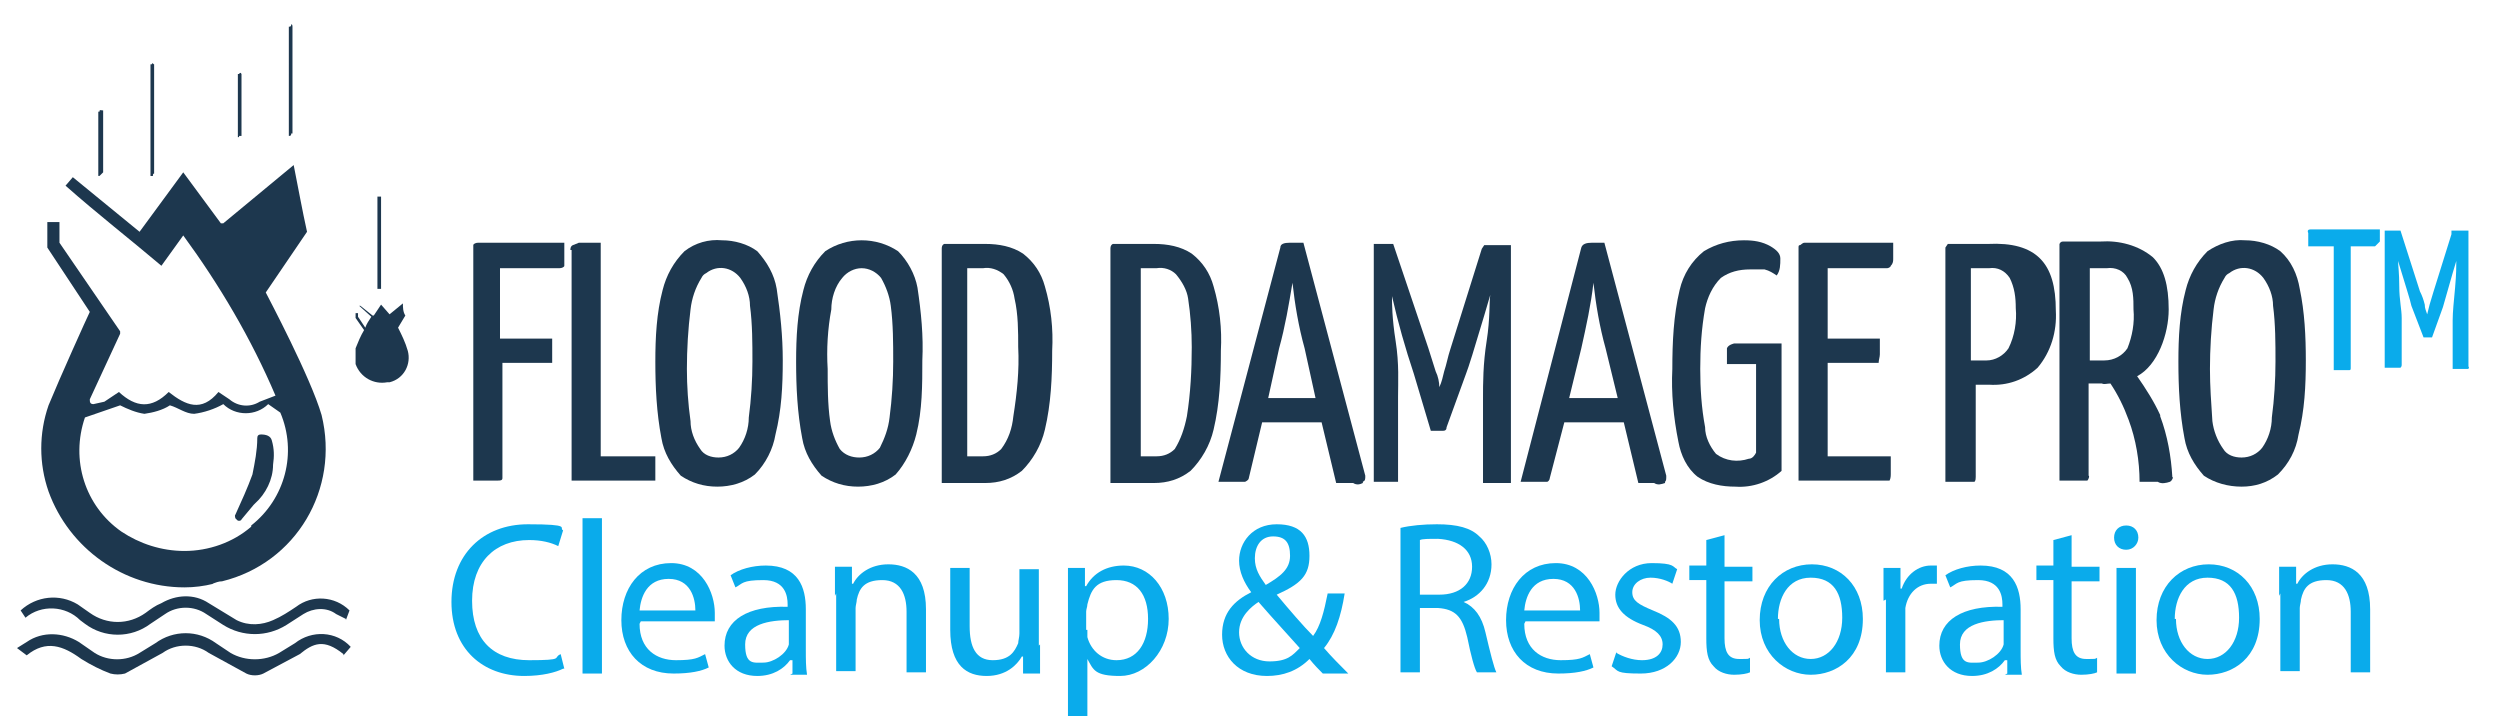 <svg xmlns="http://www.w3.org/2000/svg" width="206px" height="60px" viewBox="0 0 206 60" fill="#1d374e">
  <path d="m46.5,20v1.3c0,.2,0,.4,0,.6,0,.1-.2.2-.4.2h-4.9v5.8h4.3v1.3c0,.2,0,.5,0,.7h-4.1v9.3c0,0,0,.1,0,.2,0,.2-.2.2-.4.2h-2v-19.1c0-.1,0-.2,0-.3,0-.1.2-.2.4-.2h7.3Z" />
  <path d="m47,20.6c0-.1,0-.3.2-.4l.5-.2h1.8v17.6h4.5v1.7c0,.1,0,.2,0,.3h-6.9v-19Z" />
  <path d="m56.1,39.2c-.8-.9-1.4-1.9-1.6-3.1-.4-2.1-.5-4.2-.5-6.3,0-2,.1-4,.6-5.9.3-1.2.9-2.3,1.8-3.2.9-.7,2-1,3.1-.9,1,0,2.1.3,2.9.9.8.9,1.4,1.9,1.6,3.1.3,2,.5,3.9.5,5.9,0,2.1-.1,4.1-.6,6.1-.2,1.2-.8,2.4-1.7,3.3-.9.7-2,1-3.1,1-1.1,0-2.1-.3-3-.9Zm4.8-2.3c.5-.7.8-1.6.8-2.5.2-1.5.3-3.1.3-4.6,0-1.5,0-3.1-.2-4.6,0-.8-.3-1.6-.8-2.3-.7-.9-1.9-1.1-2.8-.4-.2.1-.3.2-.4.4-.5.8-.8,1.7-.9,2.6-.2,1.6-.3,3.3-.3,4.9,0,1.4.1,2.9.3,4.3,0,.8.3,1.6.8,2.3.3.5.9.7,1.5.7.7,0,1.3-.3,1.7-.8Z" />
  <path d="m67.7,39.2c-.8-.9-1.4-1.9-1.6-3.1-.4-2.1-.5-4.2-.5-6.3,0-2,.1-4,.6-5.9.3-1.2.9-2.3,1.8-3.2,1.8-1.2,4.2-1.2,6,0,.8.8,1.4,1.9,1.6,3,.3,2,.5,4,.4,6,0,2,0,4.1-.5,6.1-.3,1.2-.9,2.4-1.7,3.3-.9.7-2,1-3.1,1-1.1,0-2.1-.3-3-.9Zm4.8-2.3c.4-.8.7-1.6.8-2.5.2-1.5.3-3.1.3-4.6,0-1.5,0-3.1-.2-4.6-.1-.8-.4-1.6-.8-2.3-.4-.5-1-.8-1.6-.8-.6,0-1.2.3-1.6.8-.6.7-.9,1.7-.9,2.6-.3,1.6-.4,3.3-.3,4.9,0,1.4,0,2.9.2,4.3.1.8.4,1.6.8,2.3.4.5,1,.7,1.6.7.7,0,1.3-.3,1.7-.8Z" />
  <path d="m77.6,20.5c0-.1,0-.3.2-.4h3.4c1.1,0,2.2.2,3.1.8.9.7,1.5,1.6,1.8,2.7.5,1.7.7,3.5.6,5.3,0,2.2-.1,4.4-.6,6.5-.3,1.3-1,2.5-1.9,3.4-.9.7-1.9,1-3,1h-3.6v-19.3Zm3.4,17.1c.6,0,1.1-.2,1.5-.6.6-.8.9-1.7,1-2.7.3-1.9.5-3.8.4-5.7,0-1.3,0-2.7-.3-4-.1-.7-.4-1.4-.9-2-.5-.4-1.1-.6-1.7-.5h-1.3v15.5h1.3Z" />
  <path d="m91.5,20.5c0-.1,0-.3.2-.4h3.4c1.1,0,2.2.2,3.1.8.9.7,1.5,1.6,1.8,2.7.5,1.7.7,3.5.6,5.3,0,2.2-.1,4.4-.6,6.5-.3,1.3-1,2.5-1.9,3.4-.9.7-1.9,1-3,1h-3.6v-19.3Zm3.8,17.1c.6,0,1.1-.2,1.5-.6.5-.8.8-1.7,1-2.7.3-1.9.4-3.8.4-5.7,0-1.3-.1-2.7-.3-4-.1-.7-.5-1.4-1-2-.4-.4-1-.6-1.6-.5h-1.3v15.5h1.3Z" />
  <path d="m112.3,39.8c-.2.1-.5.2-.8,0h-1.4l-1.2-5h-4.9l-1.1,4.6c0,.1-.1.2-.3.3h-2.2l5.1-19.3c0-.3.3-.4.8-.4h1.1l5.1,19.2c0,.3,0,.4-.2.5Zm-3.9-7l-.9-4.1c-.5-1.8-.8-3.6-1-5.4-.3,1.8-.6,3.6-1.1,5.4l-.9,4.1h3.9Z" />
  <path d="m124.5,20v19.5c0,0,0,.2,0,.3h-2.3v-7c0-1.2,0-2.8.3-4.7s.2-3.2.3-3.8l-.5,1.7c-.8,2.7-1.3,4.3-1.5,4.8l-1.6,4.4c0,.2-.1.3-.3.3h-1l-1.4-4.7c-.7-2.1-1.3-4.2-1.8-6.4h0c0,.6,0,1.8.3,3.7s.2,3.4.2,4.6v6.7c0,.1,0,.2,0,.3h-2v-19.3c0-.1,0-.3,0-.3h1.6l2.9,8.6.6,1.9c.2.4.3.9.3,1.3.2-.4.3-.9.4-1.3.2-.6.3-1.2.5-1.8l2.6-8.3.2-.3h2.2v-.2Z" />
  <path d="m137.2,39.8c-.3.1-.6.2-.9,0h-1.3l-1.2-5h-4.9l-1.2,4.6c0,0,0,.2-.2.3h-2.2l5-19.3c.1-.3.4-.4.9-.4h1l5.1,19.2c0,.3,0,.4-.1.5Zm-3.9-7l-1-4.1c-.5-1.8-.8-3.6-1-5.4-.2,1.8-.6,3.6-1,5.4l-1,4.1h4Z" />
  <path d="m139.9,39.3c-.9-.7-1.4-1.8-1.6-2.9-.4-2-.6-4-.5-6,0-2.2.1-4.4.6-6.5.3-1.3,1-2.4,2-3.2,1-.6,2.1-.9,3.3-.9.8,0,1.5.1,2.2.5.5.3.8.6.8,1,0,.5,0,1-.3,1.4-.3-.2-.6-.4-1-.5h-1.2c-.9,0-1.7.2-2.4.7-.7.7-1.1,1.6-1.3,2.5-.3,1.7-.4,3.3-.4,5,0,1.6.1,3.2.4,4.8,0,.8.4,1.6.9,2.2.8.6,1.8.7,2.7.4.3,0,.5-.3.6-.5v-7.3h-2.4v-1.3c.1-.3.6-.4.6-.4h3.9v10.5c-1,.9-2.4,1.4-3.8,1.3-1.1,0-2.2-.2-3.1-.8Z" />
  <path d="m150.6,37.6h5.2v1.4c0,.2,0,.4-.1.6h-7.5v-19.2c0-.1,0-.2.1-.2s.2-.2.4-.2h7.3v1.3c0,.2,0,.4-.2.6,0,.1-.2.2-.3.2h-4.9v5.8h4.3v1.3c0,.2-.1.5-.1.7h-4.2v7.7Z" />
  <path d="m168.1,21.3c.9.9,1.3,2.3,1.3,4.3.1,1.7-.4,3.4-1.5,4.7-1.1,1-2.5,1.5-4,1.4h-1.1v7.6c0,.1,0,.3-.1.4h-2.4v-19.3l.2-.3h3.3c2-.1,3.4.3,4.3,1.2Zm-2.6,7.4c.5-1,.7-2.2.6-3.3,0-.9-.1-1.7-.5-2.5-.4-.6-1-.9-1.7-.8h-1.5v7.6h1.3c.7,0,1.4-.4,1.8-1Z" />
  <path d="m178,34.3c.6,1.6.9,3.3,1,5,.1,0,0,.3-.2.4-.3.1-.7.2-1,0h-1.5c0-1.7-.3-3.5-.9-5.1-.4-1.1-.9-2.1-1.5-3-.3,0-.5.1-.7,0h-1.1v7.6c.1,0,0,.3-.1.4h-2.3v-19.5c.1-.2.2-.2.4-.2h3c1.5-.1,3.1.3,4.3,1.3.9.9,1.3,2.3,1.3,4.3s-.9,4.6-2.6,5.5c.7,1,1.4,2.1,1.9,3.2Zm-4.6-4.6c.8,0,1.5-.4,1.9-1,.4-1,.6-2.1.5-3.2,0-.9,0-1.8-.5-2.6-.3-.6-1-.9-1.7-.8h-1.4v7.6h1.2Z" />
  <path d="m181.6,39.2c-.8-.9-1.4-1.9-1.6-3.1-.4-2.1-.5-4.2-.5-6.3,0-2,.1-4,.6-5.9.3-1.2.9-2.3,1.8-3.2.9-.6,2-1,3.1-.9,1,0,2.1.3,2.9.9.9.8,1.4,1.9,1.6,3.1.4,1.9.5,3.9.5,5.9,0,2.1-.1,4.1-.6,6.1-.2,1.3-.8,2.4-1.7,3.3-.9.7-1.9,1-3,1-1.1,0-2.2-.3-3.1-.9Zm4.8-2.3c.5-.7.8-1.6.8-2.5.2-1.5.3-3.1.3-4.6,0-1.5,0-3.1-.2-4.6,0-.8-.3-1.6-.8-2.3-.7-.9-1.9-1.1-2.8-.4-.2.1-.3.2-.4.4-.5.8-.8,1.7-.9,2.6-.2,1.6-.3,3.3-.3,4.9,0,1.4.1,2.8.2,4.3.1.8.4,1.6.9,2.3.3.5.9.7,1.5.7.7,0,1.3-.3,1.7-.8h0Z" />
  <path d="m33.6,28.9c.3,1.1-.3,2.3-1.5,2.6,0,0,0,0,0,0h-.2c-1.1.2-2.2-.4-2.6-1.5,0-.4,0-.9,0-1.3.2-.5.4-1,.7-1.5l-.7-1h0v-.4h.2v.3h0l.6.9c.1-.3.3-.6.5-.9l-1-.9h.1l1,.8h.1l.6-.9.7.8h0l1.1-.9c0,.3,0,.7.2,1l-.6,1c.3.6.6,1.2.8,1.9Zm-2.2-12.7h-.3v7.6h.3v-7.6Zm-3.1,37.7c-1.6-1.3-2.5-.9-3.6,0l-3,1.6h0c-.4.2-1,.2-1.4,0h0l-3.1-1.7c-1.1-.8-2.7-.8-3.8,0l-3.1,1.7c-.4.1-.8.1-1.2,0-.8-.3-1.6-.7-2.4-1.2-1.5-1.1-2.9-1.6-4.5-.3l-.8-.6.8-.5c1.3-.9,3-.8,4.3,0l1.3.9c1.1.7,2.6.7,3.7,0l1.3-.8c1.5-1.1,3.5-1.1,5,0l1.2.8c1.2.7,2.8.7,4,0l1.3-.8c1.4-1.1,3.4-1,4.6.3l-.6.7Zm.2-2.9l-.8-.4c-.8-.6-1.9-.5-2.7,0l-1.4.9c-1.6,1-3.6,1-5.2,0l-1.4-.9c-1-.7-2.4-.7-3.4,0l-1.2.8c-1.6,1.2-3.8,1.2-5.4,0l-.4-.3c-1.2-1.2-3.2-1.3-4.5-.2l-.4-.6c1.3-1.2,3.2-1.4,4.7-.5l1,.7c1.4,1,3.2,1,4.6,0,.4-.3.8-.6,1.3-.8,1.2-.7,2.7-.8,3.9,0l2.3,1.4c1,.5,2.1.4,3,0,.7-.3,1.3-.7,1.9-1.1,1.3-1,3.2-.9,4.4.3,0,0-.3.8-.3.8Zm-10.9-2.9c-.8.2-1.6.3-2.4.3-5,0-9.5-3.2-11.2-7.9-.8-2.3-.8-4.8,0-7.1.9-2.2,3.2-7.3,3.4-7.7h0l-3.5-5.3v-2.1h1v1.7l5,7.3v.2l-2.5,5.4h0c0,.2,0,.4.3.4h0l.9-.2,1.2-.8h0c1.4,1.3,2.7,1.4,4.1,0,1.4,1.1,2.7,1.7,4.1,0h0l.9.6c.7.6,1.7.7,2.5.2l1.3-.5h0c-2-4.7-4.6-9.1-7.6-13.2h0l-1.8,2.5h0c-2.6-2.2-5.3-4.3-7.9-6.6h0l.6-.7h0l5.5,4.5h0l3.6-4.9h0l3.1,4.2h.2l5.8-4.8h0c.4,2,.7,3.7,1.1,5.5l-3.4,5h0c.2.4,3.7,7,4.6,10.1,1.5,6.1-2.1,12.2-8.2,13.7-.3,0-.5.1-.8.2h0Zm3.1-4.8c2.8-2.2,3.8-6,2.4-9.3l-1-.7h0c-1,1-2.7,1-3.7,0,0,0,0,0,0,0h0c-.7.4-1.6.7-2.4.8-.7,0-1.3-.5-2-.7-.6.4-1.4.6-2.1.7-.7-.1-1.4-.4-2-.7l-2.9,1c-1.2,3.5,0,7.3,3,9.4,1.5,1,3.3,1.6,5.2,1.6,2,0,4-.7,5.5-2Zm.2-1.7l-1,1.2c0,.1-.3.2-.4,0,0,0,0,0,0,0-.1,0-.2-.3-.1-.4.5-1.1,1-2.2,1.4-3.3.2-1,.4-2,.4-3,0-.2.1-.3.3-.3.4,0,.8.1.9.5h0c.2.7.2,1.3.1,2,0,1.2-.6,2.4-1.5,3.2h0Zm3.1-30.6h0c0,.2-.1.2-.2.2V2.2c.1,0,.2,0,.2-.2h0q.1,0,.1.2v8.8h-.1Zm-4.3.3h-.1v-5.2c0,0,.1,0,.1,0h0q.1-.2.2,0v5.1h-.2Zm-7.3,3.2h0V5.3s.1,0,.1,0h0c.1-.2.1,0,.2,0v9c-.1,0-.1.1-.1.2h-.2Zm-4.2,0h-.1v-5.3h.1c0-.2.1-.1.3-.1v5.1l-.3.3Z" />
  <g fill="#0aabeb">
    <path d="m196.1,18.9v1l-.2.2-.2.2h-2v10c0,.1,0,.2-.1.2h-1.3v-10.2h-2.1v-1.1c-.1-.2,0-.3.2-.3h5.7Z" />
    <path d="m203.4,18.9v11.3c.1.1,0,.1,0,.2h-1.3v-4c0-.7.1-1.6.2-2.7s.1-1.8.1-2.2l-.3,1-.8,2.8-.9,2.5h-.7l-1-2.6c-.1-.5-.5-1.7-1.1-3.7h0c0,.3.1,1,.1,2.1s.2,1.9.2,2.6v3.9q0,.1-.1.2h-1.3v-11.3h1.3l1.6,5c.2.4.3.7.4,1.1,0,.3.1.5.2.8l.2-.8.3-1,1.5-4.8v-.3h1.4Z" />
    <path d="m46.4,55.1c-.6.3-1.7.6-3.2.6-3.4,0-6-2.2-6-6.1s2.6-6.4,6.3-6.4,2.5.3,2.9.5l-.4,1.3c-.6-.3-1.4-.5-2.4-.5-2.8,0-4.7,1.8-4.7,5s1.7,4.9,4.7,4.9,1.9-.2,2.6-.5l.3,1.2Z" />
    <path d="m48,42.7h1.6v12.8h-1.6v-12.8Z" />
    <path d="m52.7,51.4c0,2.1,1.4,3,3,3s1.8-.2,2.4-.5l.3,1.1c-.6.3-1.5.5-2.9.5-2.7,0-4.3-1.8-4.3-4.4s1.5-4.7,4.1-4.7,3.6,2.5,3.6,4.1,0,.6,0,.7h-6.1Zm4.6-1.1c0-1-.4-2.6-2.2-2.6s-2.3,1.5-2.4,2.6h4.6Z" />
    <path d="m65.3,55.5v-1.1h-.2c-.5.7-1.4,1.3-2.7,1.3-1.8,0-2.7-1.2-2.7-2.5,0-2.1,1.9-3.3,5.2-3.2v-.2c0-.7-.2-2-2-2s-1.7.3-2.3.6l-.4-1c.7-.5,1.8-.8,2.9-.8,2.7,0,3.3,1.8,3.3,3.6v3.3c0,.8,0,1.5.1,2.1h-1.4Zm-.2-4.4c-1.7,0-3.7.3-3.7,2s.7,1.5,1.5,1.5,1.9-.7,2.1-1.5c0-.2,0-.3,0-.5v-1.5Z" />
    <path d="m68.8,49.1c0-.9,0-1.6,0-2.4h1.4v1.4h.1c.4-.8,1.4-1.6,2.9-1.6s3.1.7,3.1,3.7v5.2h-1.6v-5c0-1.4-.5-2.6-2-2.6s-1.9.7-2.1,1.6c0,.2-.1.5-.1.7v5.2h-1.6v-6.4Z" />
    <path d="m85.7,53.1c0,.9,0,1.7,0,2.4h-1.4v-1.4h-.1c-.4.7-1.3,1.6-2.9,1.6s-3-.8-3-3.8v-5.1h1.6v4.8c0,1.7.5,2.8,1.9,2.8s1.8-.7,2.1-1.4c0-.2.1-.5.1-.8v-5.3h1.6v6.3Z" />
    <path d="m88,49.6c0-1.1,0-2,0-2.8h1.4v1.5h.1c.6-1.1,1.7-1.7,3.1-1.7,2.1,0,3.7,1.8,3.7,4.4s-1.9,4.7-4,4.7-2.2-.5-2.7-1.4h0v4.7h-1.6v-9.4Zm1.6,2.3c0,.2,0,.5,0,.6.3,1.1,1.2,1.9,2.4,1.9,1.7,0,2.6-1.4,2.6-3.4s-.9-3.2-2.6-3.2-2.1.8-2.4,2c0,.2-.1.4-.1.6v1.5Z" />
    <path d="m109,55.5c-.3-.3-.7-.7-1.1-1.2-1,1-2.2,1.4-3.5,1.4-2.4,0-3.7-1.6-3.7-3.4s1-2.8,2.4-3.5h0c-.6-.8-1-1.7-1-2.6,0-1.5,1.1-3,3.1-3s2.7,1,2.7,2.6-.7,2.3-2.7,3.2h0c1,1.2,2.2,2.6,3,3.4.6-.8.9-2,1.2-3.5h1.4c-.3,1.9-.8,3.4-1.7,4.5.6.7,1.3,1.4,2,2.1h-1.9Zm-1.9-2.1c-.7-.8-2.1-2.3-3.4-3.8-.6.4-1.6,1.2-1.6,2.5s1,2.4,2.5,2.4,1.9-.5,2.5-1.1Zm-3.7-7.4c0,.9.4,1.5.9,2.2,1.2-.7,2-1.3,2-2.4s-.4-1.6-1.4-1.6-1.5.8-1.5,1.8Z" />
    <path d="m115.4,43.5c.8-.2,1.9-.3,3-.3,1.7,0,2.8.3,3.5,1,.6.5,1,1.4,1,2.3,0,1.6-1,2.7-2.3,3.1h0c.9.4,1.5,1.2,1.8,2.5.4,1.7.7,2.9.9,3.3h-1.6c-.2-.3-.5-1.4-.8-2.9-.4-1.7-1-2.3-2.4-2.4h-1.5v5.3h-1.6v-12Zm1.6,5.5h1.6c1.7,0,2.7-.9,2.7-2.3s-1.1-2.2-2.8-2.3c-.8,0-1.3,0-1.5.1v4.4Z" />
    <path d="m125.6,51.4c0,2.1,1.4,3,3,3s1.8-.2,2.4-.5l.3,1.1c-.6.3-1.5.5-2.9.5-2.7,0-4.3-1.8-4.3-4.4s1.5-4.7,4.1-4.7,3.6,2.5,3.6,4.1,0,.6,0,.7h-6.1Zm4.6-1.1c0-1-.4-2.6-2.2-2.6s-2.3,1.5-2.4,2.6h4.6Z" />
    <path d="m133.2,53.8c.5.3,1.3.6,2.1.6,1.2,0,1.7-.6,1.7-1.3s-.5-1.2-1.6-1.6c-1.6-.6-2.3-1.4-2.3-2.5s1.1-2.6,3-2.6,1.7.3,2.1.5l-.4,1.2c-.3-.2-1-.5-1.8-.5s-1.5.5-1.5,1.2.5,1,1.7,1.5c1.5.6,2.3,1.3,2.3,2.6s-1.2,2.6-3.3,2.6-1.8-.2-2.4-.6l.4-1.2Z" />
    <path d="m142.1,44.2v2.5h2.3v1.2h-2.3v4.7c0,1.1.3,1.7,1.2,1.7s.7,0,.9-.1v1.2c-.2.1-.7.2-1.3.2s-1.3-.2-1.7-.7c-.5-.5-.6-1.2-.6-2.3v-4.8h-1.4v-1.2h1.4v-2.1l1.5-.4Z" />
    <path d="m153.5,51c0,3.2-2.2,4.6-4.3,4.6s-4.2-1.7-4.2-4.5,1.9-4.6,4.3-4.6,4.2,1.8,4.2,4.5Zm-6.9,0c0,1.9,1.1,3.3,2.6,3.3s2.6-1.4,2.6-3.4-.7-3.3-2.6-3.3-2.7,1.7-2.7,3.4Z" />
    <path d="m155.2,49.5c0-1,0-1.9,0-2.7h1.4v1.7h.1c.4-1.2,1.4-1.9,2.4-1.9s.3,0,.5,0v1.5c-.2,0-.3,0-.5,0-1.1,0-1.9.8-2.1,2,0,.2,0,.5,0,.7v4.6h-1.6v-6Z" />
    <path d="m165.4,55.5v-1.1h-.2c-.5.7-1.4,1.3-2.7,1.3-1.8,0-2.7-1.2-2.7-2.5,0-2.1,1.9-3.3,5.2-3.2v-.2c0-.7-.2-2-2-2s-1.7.3-2.3.6l-.4-1c.7-.5,1.8-.8,2.9-.8,2.7,0,3.3,1.8,3.3,3.6v3.3c0,.8,0,1.5.1,2.1h-1.4Zm-.2-4.4c-1.7,0-3.7.3-3.7,2s.7,1.5,1.5,1.5,1.9-.7,2.1-1.5c0-.2,0-.3,0-.5v-1.5Z" />
    <path d="m170.7,44.2v2.5h2.3v1.2h-2.3v4.7c0,1.1.3,1.7,1.2,1.7s.7,0,.9-.1v1.2c-.2.1-.7.2-1.3.2s-1.3-.2-1.7-.7c-.5-.5-.6-1.2-.6-2.3v-4.8h-1.4v-1.2h1.4v-2.1l1.5-.4Z" />
    <path d="m176.2,44.3c0,.5-.4,1-1,1s-1-.4-1-1,.4-1,1-1,1,.4,1,1Zm-1.8,11.2v-8.7h1.6v8.7h-1.6Z" />
    <path d="m186.2,51c0,3.2-2.2,4.6-4.3,4.6s-4.2-1.7-4.2-4.5,1.9-4.6,4.3-4.6,4.2,1.8,4.2,4.5Zm-6.9,0c0,1.9,1.1,3.3,2.6,3.3s2.6-1.4,2.6-3.4-.7-3.3-2.6-3.3-2.7,1.7-2.7,3.4Z" />
    <path d="m187.8,49.1c0-.9,0-1.6,0-2.4h1.4v1.4h.1c.4-.8,1.4-1.6,2.9-1.6s3.1.7,3.1,3.7v5.2h-1.6v-5c0-1.4-.5-2.6-2-2.6s-1.9.7-2.1,1.6c0,.2-.1.5-.1.7v5.2h-1.6v-6.4Z" />
  </g></svg>